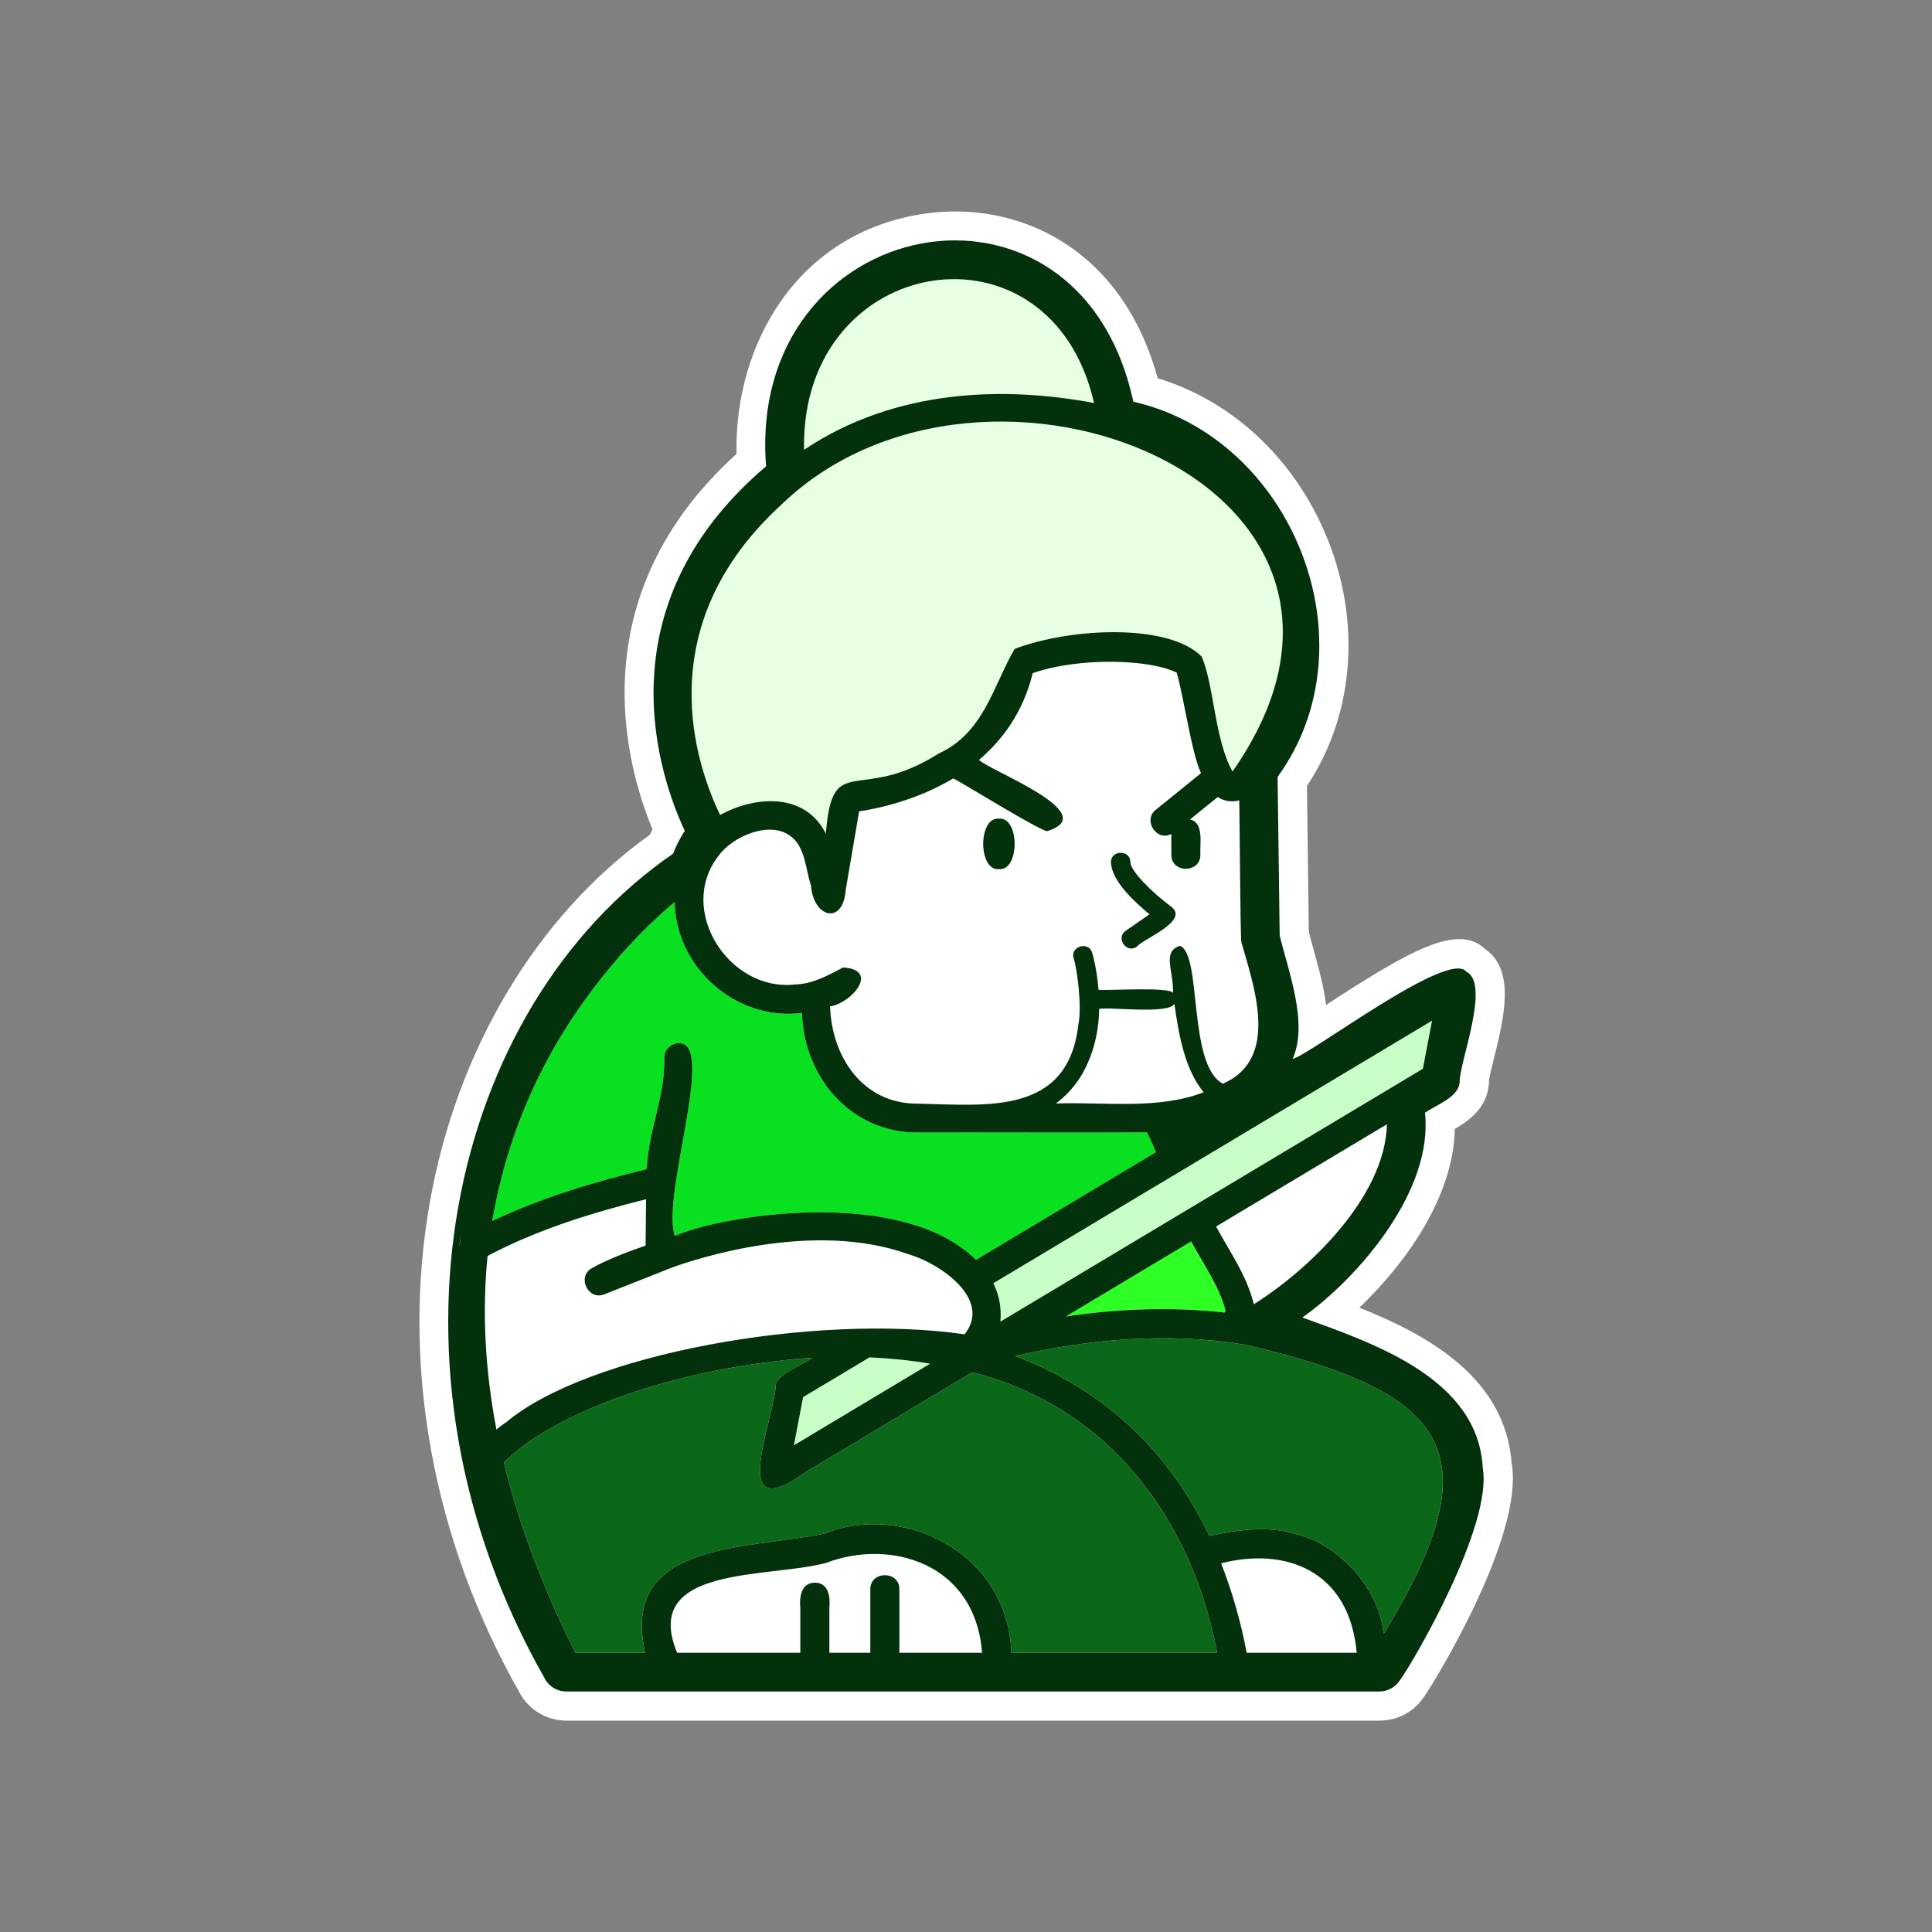 <?xml version="1.0" encoding="UTF-8"?>
<svg id="Layer_1" xmlns="http://www.w3.org/2000/svg" viewBox="0 0 250 250">
  <rect x="0" y="0" width="250" height="250" fill="#808080" stroke="none"/>
  <defs>
    <style>
      .cls-1 {
        fill: #e6ffe5;
      }

      .cls-2 {
        fill: #0c6819;
      }

      .cls-3 {
        fill: #c7ffc9;
      }

      .cls-4 {
        fill: #fff;
      }

      .cls-5 {
        fill: #02310b;
      }

      .cls-6 {
        fill: #2eff24;
      }

      .cls-7 {
        fill: #09e020;
      }
    </style>
  </defs>
  <path class="cls-4" d="M195.62,189.52c-.73-11.17-10.75-16.73-19.72-20.31,5.78-5.54,12.15-14.08,12.35-23.12,1.79-1.04,4.12-2.7,4.39-5.68l.02-.15v-.26c.01-.46.39-1.97.66-3.06,1.27-5.11,2.84-11.41-1.16-14.14-3.56-3.42-9.98.36-20.56,7.23-.34-2.53-1.03-5.02-1.65-7.26-.21-.77-.42-1.51-.59-2.2l-.24-18.87c5.89-8.86,7.02-20.38,2.99-31.11-3.99-10.62-12.23-18.57-22.31-21.65-4.66-17.05-18.28-23.02-30.15-21.29-16.65,2.43-24.66,17.14-24.34,31.08-20.3,18.39-14.43,40-10.88,48.58-.12.24-.23.47-.34.71-14.61,10.47-24.96,27.73-28.47,47.56-3.74,21.15.38,43.66,11.59,63.41,1.2,2.26,3.53,3.66,6.11,3.66h105.21c2.26,0,4.38-1.11,5.66-2.97,1.6-2.26,12.89-20.79,11.45-30.16Z"/>
  <g>
    <path class="cls-7" d="M87.3,116.71c.14,8.46,7.89,15.42,16.47,14.37.27,8.33,6.32,15.5,15,15.47,6.74-.03,23.16.04,29.67-.02.39.84.77,1.69,1.14,2.56-6.12,3.66-17.07,10.22-23.29,13.94-9.41-9.41-32.28-5.98-38.97-3.11-1.79-5.31,5.47-25.2.47-24.93-1.02.03-1.86.89-1.83,1.93.09,5.19-2.01,9.05-2.28,14.37-6.84,1.65-13.62,3.7-19.98,6.7,2.7-15.82,10.05-26.89,16.45-34.23h-.01c2.74-3.11,5.27-5.46,7.17-7.05Z"/>
    <path class="cls-1" d="M104.04,57.88c-.25-25.16,31.91-30.36,37.53-5.73-11.47-2.16-25.61-1.92-37.52,6.05,0-.11-.01-.21-.01-.32Z"/>
    <path class="cls-1" d="M101.23,65.19c26.31-25.21,84.11-2.38,58.26,34.64-2.34-4.16-2.37-11.1-3.99-14.86-4.24-4.34-16.97-3.76-24.21-1-2.76,4.74-3.97,10.85-9.79,13.52-10.49,6.63-13.78-.46-14.64,10.39-2.66-5.36-9.13-4.92-13.68-2.42-3-6.24-9.5-24.31,8.05-40.27Z"/>
    <path class="cls-3" d="M177.72,136.62l7.59-4.55-1.19,6.23c-18.03,10.79-36.63,21.92-54.67,32.72.14-1.7-.09-3.29-.91-4.97,16.04-9.6,33.17-19.85,49.18-29.43Z"/>
    <path class="cls-4" d="M140.05,138.95c1.46-2.57,2.14-5.48,2.18-8.39,1.16-.31,9.14.75,9.73-.69.58,4.1,1.37,8.55,3.8,11.47-6.02,2.3-12.81,1.22-19.11,1.45,1.37-1.06,2.54-2.33,3.4-3.84Z"/>
    <path class="cls-6" d="M137.93,170.34c4.93-2.95,11.3-6.76,16.21-9.7,1.56,2.93,3.67,5.81,4.46,9.03-.06.05-.11.11-.16.17-6.91-.77-13.9-.48-20.51.51Z"/>
    <path class="cls-2" d="M130.86,213.87c-.41-13.04-14.14-19.51-24.14-15.43-10.14,2.1-26.54.96-23.24,15.43h-9.03c-4.21-8.38-7.33-16.66-9.26-24.64,6.34-6.26,21.59-12.22,39.91-13.54-.86.76-4.66,2.17-4.72,3.55-.12,4.26-6.51,18.83,3.95,11.18.31-.13,20.46-12.28,21.45-12.84,17.69,4.41,28.49,19.06,31.71,36.27h-26.63Z"/>
    <path class="cls-4" d="M116.38,212.62v-6.96c.04-2.44-3.8-2.44-3.76,0,0,.88,0,7.52,0,8.21h-5.3c0-.8,0-4.94,0-5.84.14-1.36-.11-3.25-1.88-3.23-1.81,0-2.02,1.95-1.88,3.35,0,.91,0,4.89,0,5.72h-15.94c-4.73-11.41,11.93-9.6,19.34-11.65,8.14-3.11,19.23-.05,20.12,11.65h-10.7v-1.25Z"/>
    <path class="cls-4" d="M64.43,161.83c6.05-3.01,12.61-5.01,19.17-6.65-.02,2.58-.05,4.7-.06,6-4.96,1.69-6.93,2.91-7.02,2.96-1.89,1.14-.37,4.2,1.69,3.34,0,0,8.72-3.45,8.72-3.45,2.94-1.07,18.23-6.2,30.64-1.73,4.07,1.18,10.85,5.82,7.25,10.36-19.24-2.79-48.98,2.52-59.45,11.49,0-.01,0-.02,0-.04-.4.29-.78.58-1.13.87-1.48-7.72-1.87-15.25-1.15-22.45.43-.24.88-.46,1.34-.7Z"/>
    <path class="cls-3" d="M104.61,185.9l-1.88,1.12c.27-1.41.92-4.79,1.19-6.23l8.6-5.15c2.63.12,5.26.38,7.85.82-.08.05-15.13,9.06-15.77,9.44Z"/>
    <path class="cls-4" d="M162.24,168.77c-.88-3.68-3.11-6.8-4.88-10.06,2.88-1.72,19.05-11.4,22.11-13.23-.24,9.58-10.43,19.05-17.23,23.29Z"/>
    <path class="cls-4" d="M161.32,213.87c-.76-4.08-1.96-8.15-3.31-11.58,8.22-2.1,16.58.81,17.55,11.58h-14.24Z"/>
    <path class="cls-2" d="M179.05,211.43c-.84-7.33-7.43-12.12-11.24-12.88-3.57-1.16-7.51-.62-11.32.2-6.15-12.94-15.79-19.75-25.11-23.28,9.59-2.21,19.7-3.08,29.6-1.49,0,0,.01,0,.02-.01,26.38,6.15,32.54,13.74,18.05,37.46Z"/>
    <path class="cls-6" d="M59.66,159.65c-.07.57-.13,1.14-.2,1.7,0-.57.14-1.14.2-1.7Z"/>
    <g>
      <path class="cls-6" d="M129.26,105.94c-2.7-.26-2.71,6.77,0,6.52,2.7.26,2.71-6.77,0-6.52Z"/>
      <path class="cls-4" d="M160.65,121.94c-.16-.4-.24-17.94-.29-18.39-.94.28-1.97.12-2.77-.43l-3.59,2.91c1.86.4,1.24,3.22,1.34,4.55.04,2.44-3.8,2.44-3.76,0v-2.68c-1.9,1.06-3.73-1.81-2-3.13l5.84-4.73c-1.25-2.76-2.16-9.55-3.14-13-3.48-1.78-12.69-2.04-18.64.06-1.22,4.99-3.85,8.6-6.94,11.22,1.21,1.34,16.07,6.92,8.89,9.19-.13.57-11.86-6.73-12.24-6.79-4.74,2.84-9.74,3.9-12.17,4.26-.43,2.45-1.3,7.75-1.73,10.13-.34,4.7-4.22,3.59-4.49-.51-.73-2.15-.72-5.15-2.79-6.51-2.72-1.91-7.43.18-9.16,2.62-5.46,7.01,1.35,17.6,9.88,16.65,2.29-.05,4.28-1.17,6.24-2.2,4.78.29,1.12,4.62-1.69,5.04.2,6.54,4.26,12.63,11.34,12.58,8.92.18,19.48,1.57,20.8-10.31.46-2.2-.15-7.07-.62-8.49-.49-1.55,1.95-2.28,2.4-.72.05.17.61,2.1.82,4.78.6.17,9.51-.45,9.64.45.11-2.9-1.47-5.36.89-6.13,2.89,1.06.98,15.43,5.56,17.84,7.37-3.19,4.04-12.53,2.4-18.28ZM129.26,112.46c-2.71.25-2.7-6.77,0-6.52,2.71-.25,2.7,6.77,0,6.52ZM147.1,122.5c-1.32.95-2.78-1.15-1.43-2.06.32-.22,2.69-1.87,3.07-2.13-1.79-1.51-4.91-4.25-4.98-6.74-.02-1.63,2.53-1.62,2.51,0,0,1.11,2.76,3.89,5.33,5.79,2.31,1.85-3.74,4.14-4.5,5.14Z"/>
    </g>
  </g>
  <g>
    <path class="cls-5" d="M191.87,189.95c-.62-11.47-13.76-16.02-23.34-19.46,7.46-5.32,16.96-16.54,15.86-26.5,1.33-.95,4.32-1.98,4.49-3.91-.12-2.44,4.06-12.75.86-14.34-2.24-2.96-20.24,10.78-22.48,11.29,2.08-4.57-.57-11.4-1.67-15.99,0,0-.27-20.51-.27-20.51,12.53-17.25,1.98-43.86-18.67-48.55-7.08-32.92-50.1-24.47-47.52,8.36-21.65,18.37-13.61,40.59-10.52,47.17-.61.93-1.11,1.91-1.51,2.95-29.08,20.03-39.54,66.42-16.62,106.72.53,1.05,1.63,1.7,2.8,1.7h105.21c1.03,0,1.99-.51,2.58-1.35,1.68-2.2,12.14-20.17,10.79-27.59ZM87.3,116.71c.14,8.46,7.89,15.42,16.47,14.37.27,8.33,6.32,15.5,15,15.47,6.74-.03,23.16.04,29.67-.02.39.84.77,1.69,1.14,2.56-6.12,3.66-17.07,10.22-23.29,13.94-9.41-9.41-32.28-5.98-38.97-3.11-1.79-5.31,5.47-25.2.47-24.93-1.02.03-1.86.89-1.83,1.93.09,5.19-2.01,9.05-2.28,14.37-6.84,1.65-13.62,3.7-19.98,6.7,2.7-15.82,10.05-26.89,16.45-34.23h-.01c2.74-3.11,5.27-5.46,7.17-7.05ZM104.04,57.88c-.25-25.16,31.91-30.36,37.53-5.73-11.47-2.16-25.61-1.92-37.52,6.05,0-.11-.01-.21-.01-.32ZM101.23,65.19c26.31-25.21,84.11-2.38,58.26,34.64-2.34-4.16-2.37-11.1-3.99-14.86-4.24-4.34-16.97-3.76-24.21-1-2.76,4.74-3.97,10.85-9.79,13.52-10.49,6.63-13.78-.46-14.64,10.39-2.66-5.36-9.13-4.92-13.68-2.42-3-6.24-9.5-24.31,8.05-40.27ZM177.72,136.62l7.59-4.55-1.19,6.23c-18.03,10.79-36.63,21.92-54.67,32.72.14-1.7-.09-3.29-.91-4.97,16.04-9.6,33.17-19.85,49.18-29.43ZM93,110.72c1.73-2.43,6.45-4.53,9.16-2.62,2.07,1.37,2.06,4.37,2.79,6.51.27,4.1,4.15,5.21,4.49.51.42-2.38,1.3-7.68,1.73-10.13,2.43-.36,7.43-1.42,12.17-4.26.38.06,12.11,7.36,12.24,6.79,7.18-2.27-7.67-7.85-8.89-9.19,3.08-2.63,5.72-6.23,6.94-11.22,5.95-2.09,15.16-1.83,18.64-.06.98,3.45,1.88,10.24,3.14,13l-5.84,4.73c-1.73,1.32.09,4.18,2,3.13v2.68c-.04,2.44,3.8,2.44,3.76,0-.1-1.33.52-4.14-1.34-4.55l3.59-2.91c.8.55,1.84.7,2.77.43.06.45.13,17.99.29,18.39,1.64,5.75,4.98,15.08-2.4,18.28-4.58-2.41-2.67-16.78-5.56-17.84-2.36.76-.79,3.22-.89,6.13-.13-.9-9.04-.28-9.64-.45-.21-2.68-.77-4.62-.82-4.78-.45-1.56-2.89-.83-2.4.72.47,1.42,1.08,6.29.62,8.49-1.31,11.88-11.88,10.5-20.8,10.31-7.08.05-11.13-6.04-11.34-12.58,2.81-.43,6.47-4.75,1.69-5.04-1.96,1.03-3.94,2.15-6.24,2.2-8.53.95-15.34-9.64-9.88-16.65ZM140.05,138.95c1.46-2.57,2.14-5.48,2.18-8.39,1.16-.31,9.14.75,9.73-.69.58,4.1,1.37,8.55,3.8,11.47-6.02,2.3-12.81,1.22-19.11,1.45,1.37-1.06,2.54-2.33,3.4-3.84ZM137.93,170.34c4.93-2.95,11.3-6.76,16.21-9.7,1.56,2.93,3.67,5.81,4.46,9.03-.06.05-.11.11-.16.17-6.91-.77-13.9-.48-20.51.51ZM130.86,213.87c-.41-13.04-14.14-19.51-24.14-15.43-10.14,2.1-26.54.96-23.24,15.43h-9.03c-4.21-8.38-7.33-16.66-9.26-24.64,6.34-6.26,21.59-12.22,39.91-13.54-.86.76-4.66,2.17-4.72,3.55-.12,4.26-6.51,18.83,3.95,11.18.31-.13,20.46-12.28,21.45-12.84,17.69,4.41,28.49,19.06,31.71,36.27h-26.63ZM116.38,212.62v-6.96c.04-2.44-3.8-2.44-3.76,0,0,.88,0,7.52,0,8.21h-5.3c0-.8,0-4.94,0-5.84.14-1.36-.11-3.25-1.88-3.23-1.81,0-2.02,1.95-1.88,3.35,0,.91,0,4.89,0,5.72h-15.94c-4.73-11.41,11.93-9.6,19.34-11.65,8.14-3.11,19.23-.05,20.12,11.65h-10.7v-1.25ZM64.43,161.83c6.05-3.01,12.61-5.01,19.17-6.65-.02,2.58-.05,4.7-.06,6-4.96,1.69-6.93,2.91-7.02,2.96-1.89,1.14-.37,4.2,1.69,3.34,0,0,8.72-3.45,8.72-3.45,2.94-1.07,18.23-6.2,30.64-1.73,4.07,1.18,10.85,5.82,7.25,10.36-19.24-2.79-48.98,2.52-59.45,11.49,0-.01,0-.02,0-.04-.4.29-.78.58-1.13.87-1.48-7.72-1.87-15.25-1.15-22.45.43-.24.88-.46,1.34-.7ZM104.61,185.9l-1.88,1.12c.27-1.41.92-4.79,1.19-6.23l8.6-5.15c2.63.12,5.26.38,7.85.82-.08.05-15.13,9.06-15.77,9.44ZM162.24,168.77c-.88-3.68-3.11-6.8-4.88-10.06,2.88-1.72,19.05-11.4,22.11-13.23-.24,9.58-10.43,19.05-17.23,23.29ZM161.32,213.87c-.76-4.08-1.96-8.15-3.31-11.58,8.22-2.1,16.58.81,17.55,11.58h-14.24ZM179.05,211.43c-.84-7.33-7.43-12.12-11.24-12.88-3.57-1.16-7.51-.62-11.32.2-6.15-12.94-15.79-19.75-25.11-23.28,9.59-2.21,19.7-3.08,29.6-1.49,0,0,.01,0,.02-.01,26.38,6.15,32.54,13.74,18.05,37.46ZM59.66,159.65c-.07.57-.13,1.14-.2,1.7,0-.57.14-1.14.2-1.7Z"/>
    <path class="cls-5" d="M129.26,112.46c2.7.26,2.71-6.77,0-6.52-2.7-.26-2.71,6.77,0,6.52Z"/>
    <path class="cls-5" d="M148.74,118.31c-.38.26-2.75,1.91-3.07,2.13-1.35.91.11,3.01,1.43,2.06.77-1,6.81-3.28,4.5-5.14-2.57-1.9-5.33-4.68-5.33-5.79.03-1.62-2.53-1.63-2.51,0,.07,2.49,3.18,5.23,4.98,6.74Z"/>
  </g>
</svg>